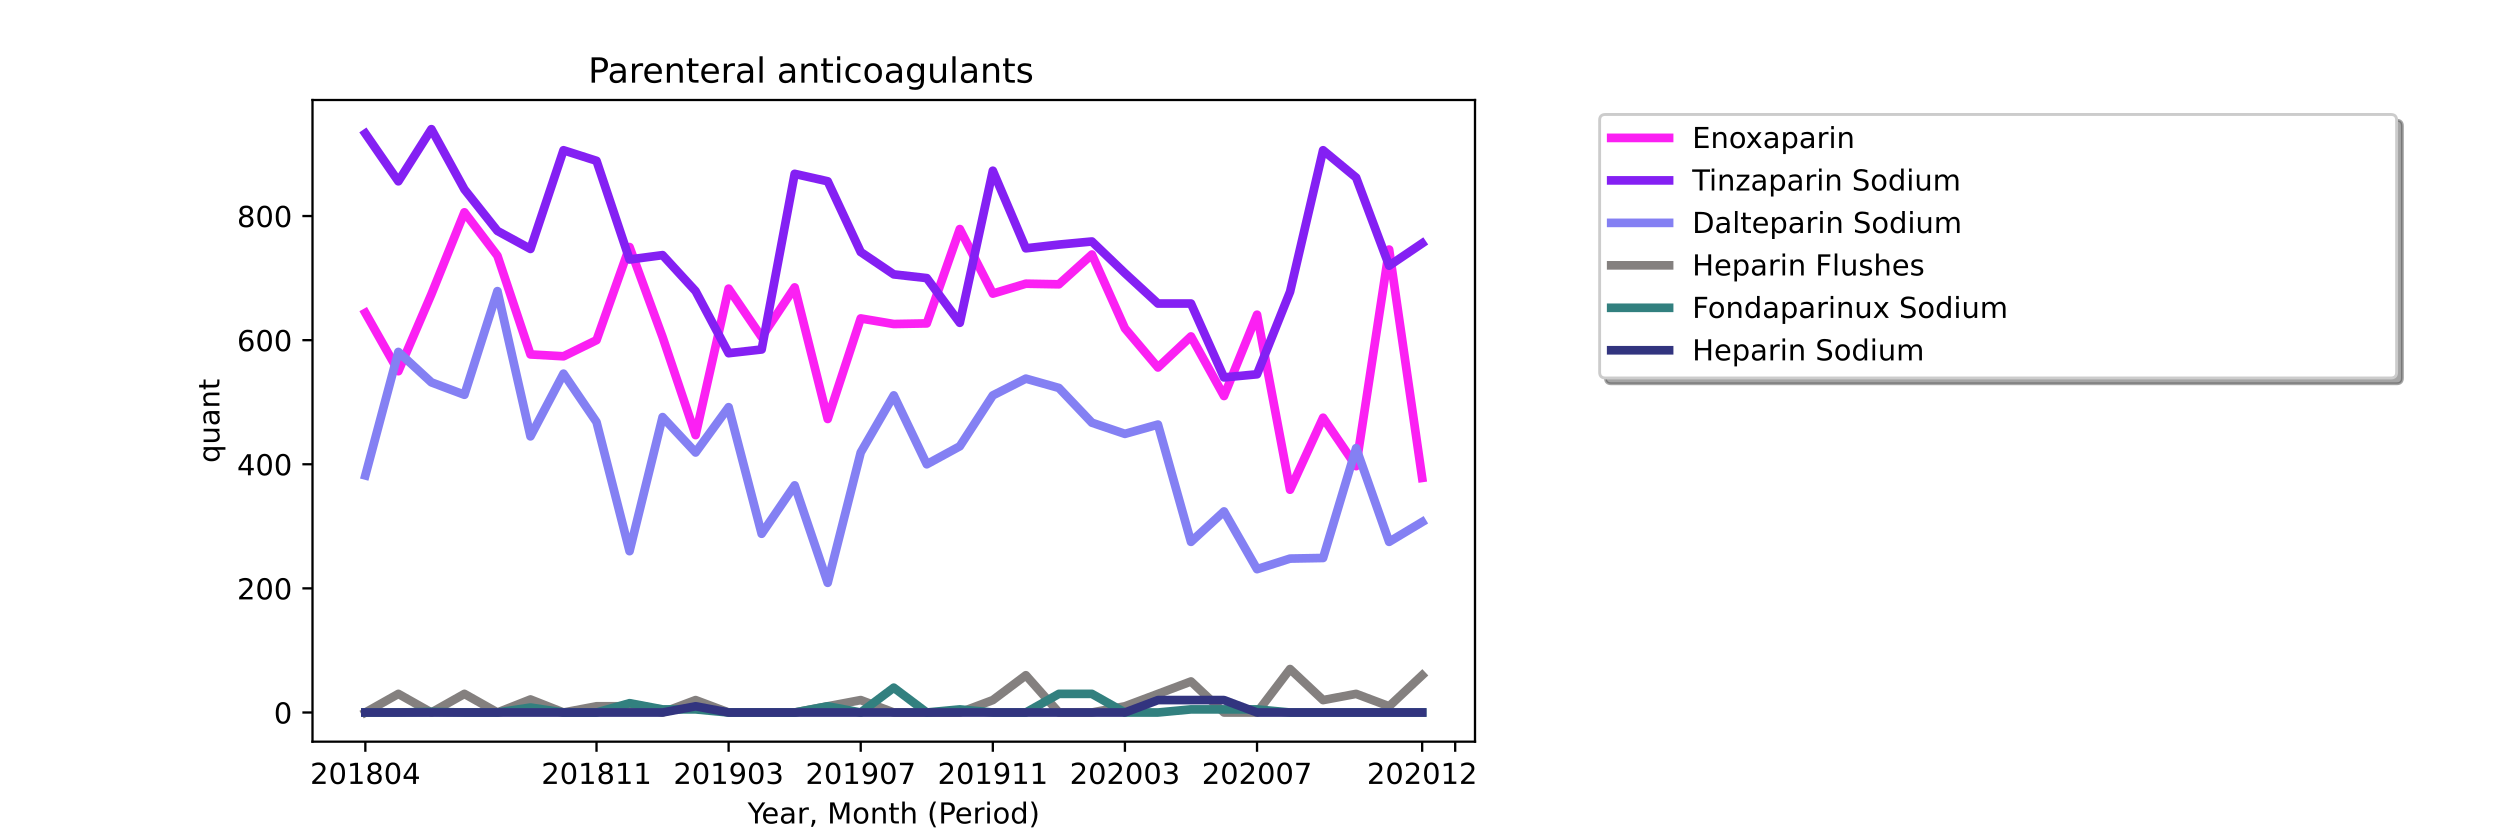 <?xml version="1.0" encoding="utf-8" standalone="no"?>
<!DOCTYPE svg PUBLIC "-//W3C//DTD SVG 1.1//EN"
  "http://www.w3.org/Graphics/SVG/1.1/DTD/svg11.dtd">
<!-- Created with matplotlib (https://matplotlib.org/) -->
<svg height="288pt" version="1.1" viewBox="0 0 864 288" width="864pt" xmlns="http://www.w3.org/2000/svg" xmlns:xlink="http://www.w3.org/1999/xlink">
 <defs>
  <style type="text/css">*{stroke-linecap:butt;stroke-linejoin:round;}</style>
 </defs>
 <g id="figure_1">
  <g id="patch_1">
   <path d="M 0 288 
L 864 288 
L 864 0 
L 0 0 
z
" style="fill:#ffffff;"/>
  </g>
  <g id="axes_1">
   <g id="patch_2">
    <path d="M 108 256.32 
L 509.76 256.32 
L 509.76 34.56 
L 108 34.56 
z
" style="fill:#ffffff;"/>
   </g>
   <g id="matplotlib.axis_1">
    <g id="xtick_1">
     <g id="line2d_1">
      <defs>
       <path d="M 0 0 
L 0 3.5 
" id="mfa87e9e063" style="stroke:#000000;stroke-width:0.8;"/>
      </defs>
      <g>
       <use style="stroke:#000000;stroke-width:0.8;" x="126.262" xlink:href="#mfa87e9e063" y="256.32"/>
      </g>
     </g>
     <g id="text_1">
      <!-- 201804 -->
      <g transform="translate(107.174 270.918)scale(0.1 -0.1)">
       <defs>
        <path d="M 19.188 8.297 
L 53.609 8.297 
L 53.609 0 
L 7.328 0 
L 7.328 8.297 
Q 12.938 14.109 22.625 23.891 
Q 32.328 33.688 34.812 36.531 
Q 39.547 41.844 41.422 45.531 
Q 43.312 49.219 43.312 52.781 
Q 43.312 58.594 39.234 62.25 
Q 35.156 65.922 28.609 65.922 
Q 23.969 65.922 18.812 64.312 
Q 13.672 62.703 7.812 59.422 
L 7.812 69.391 
Q 13.766 71.781 18.938 73 
Q 24.125 74.219 28.422 74.219 
Q 39.75 74.219 46.484 68.547 
Q 53.219 62.891 53.219 53.422 
Q 53.219 48.922 51.531 44.891 
Q 49.859 40.875 45.406 35.406 
Q 44.188 33.984 37.641 27.219 
Q 31.109 20.453 19.188 8.297 
z
" id="DejaVuSans-50"/>
        <path d="M 31.781 66.406 
Q 24.172 66.406 20.328 58.906 
Q 16.5 51.422 16.5 36.375 
Q 16.5 21.391 20.328 13.891 
Q 24.172 6.391 31.781 6.391 
Q 39.453 6.391 43.281 13.891 
Q 47.125 21.391 47.125 36.375 
Q 47.125 51.422 43.281 58.906 
Q 39.453 66.406 31.781 66.406 
z
M 31.781 74.219 
Q 44.047 74.219 50.516 64.516 
Q 56.984 54.828 56.984 36.375 
Q 56.984 17.969 50.516 8.266 
Q 44.047 -1.422 31.781 -1.422 
Q 19.531 -1.422 13.062 8.266 
Q 6.594 17.969 6.594 36.375 
Q 6.594 54.828 13.062 64.516 
Q 19.531 74.219 31.781 74.219 
z
" id="DejaVuSans-48"/>
        <path d="M 12.406 8.297 
L 28.516 8.297 
L 28.516 63.922 
L 10.984 60.406 
L 10.984 69.391 
L 28.422 72.906 
L 38.281 72.906 
L 38.281 8.297 
L 54.391 8.297 
L 54.391 0 
L 12.406 0 
z
" id="DejaVuSans-49"/>
        <path d="M 31.781 34.625 
Q 24.75 34.625 20.719 30.859 
Q 16.703 27.094 16.703 20.516 
Q 16.703 13.922 20.719 10.156 
Q 24.75 6.391 31.781 6.391 
Q 38.812 6.391 42.859 10.172 
Q 46.922 13.969 46.922 20.516 
Q 46.922 27.094 42.891 30.859 
Q 38.875 34.625 31.781 34.625 
z
M 21.922 38.812 
Q 15.578 40.375 12.031 44.719 
Q 8.5 49.078 8.5 55.328 
Q 8.5 64.062 14.719 69.141 
Q 20.953 74.219 31.781 74.219 
Q 42.672 74.219 48.875 69.141 
Q 55.078 64.062 55.078 55.328 
Q 55.078 49.078 51.531 44.719 
Q 48 40.375 41.703 38.812 
Q 48.828 37.156 52.797 32.312 
Q 56.781 27.484 56.781 20.516 
Q 56.781 9.906 50.312 4.234 
Q 43.844 -1.422 31.781 -1.422 
Q 19.734 -1.422 13.25 4.234 
Q 6.781 9.906 6.781 20.516 
Q 6.781 27.484 10.781 32.312 
Q 14.797 37.156 21.922 38.812 
z
M 18.312 54.391 
Q 18.312 48.734 21.844 45.562 
Q 25.391 42.391 31.781 42.391 
Q 38.141 42.391 41.719 45.562 
Q 45.312 48.734 45.312 54.391 
Q 45.312 60.062 41.719 63.234 
Q 38.141 66.406 31.781 66.406 
Q 25.391 66.406 21.844 63.234 
Q 18.312 60.062 18.312 54.391 
z
" id="DejaVuSans-56"/>
        <path d="M 37.797 64.312 
L 12.891 25.391 
L 37.797 25.391 
z
M 35.203 72.906 
L 47.609 72.906 
L 47.609 25.391 
L 58.016 25.391 
L 58.016 17.188 
L 47.609 17.188 
L 47.609 0 
L 37.797 0 
L 37.797 17.188 
L 4.891 17.188 
L 4.891 26.703 
z
" id="DejaVuSans-52"/>
       </defs>
       <use xlink:href="#DejaVuSans-50"/>
       <use x="63.623" xlink:href="#DejaVuSans-48"/>
       <use x="127.246" xlink:href="#DejaVuSans-49"/>
       <use x="190.869" xlink:href="#DejaVuSans-56"/>
       <use x="254.492" xlink:href="#DejaVuSans-48"/>
       <use x="318.115" xlink:href="#DejaVuSans-52"/>
      </g>
     </g>
    </g>
    <g id="xtick_2">
     <g id="line2d_2">
      <g>
       <use style="stroke:#000000;stroke-width:0.8;" x="206.157" xlink:href="#mfa87e9e063" y="256.32"/>
      </g>
     </g>
     <g id="text_2">
      <!-- 201811 -->
      <g transform="translate(187.07 270.918)scale(0.1 -0.1)">
       <use xlink:href="#DejaVuSans-50"/>
       <use x="63.623" xlink:href="#DejaVuSans-48"/>
       <use x="127.246" xlink:href="#DejaVuSans-49"/>
       <use x="190.869" xlink:href="#DejaVuSans-56"/>
       <use x="254.492" xlink:href="#DejaVuSans-49"/>
       <use x="318.115" xlink:href="#DejaVuSans-49"/>
      </g>
     </g>
    </g>
    <g id="xtick_3">
     <g id="line2d_3">
      <g>
       <use style="stroke:#000000;stroke-width:0.8;" x="251.812" xlink:href="#mfa87e9e063" y="256.32"/>
      </g>
     </g>
     <g id="text_3">
      <!-- 201903 -->
      <g transform="translate(232.724 270.918)scale(0.1 -0.1)">
       <defs>
        <path d="M 10.984 1.516 
L 10.984 10.5 
Q 14.703 8.734 18.5 7.812 
Q 22.312 6.891 25.984 6.891 
Q 35.75 6.891 40.891 13.453 
Q 46.047 20.016 46.781 33.406 
Q 43.953 29.203 39.594 26.953 
Q 35.25 24.703 29.984 24.703 
Q 19.047 24.703 12.672 31.312 
Q 6.297 37.938 6.297 49.422 
Q 6.297 60.641 12.938 67.422 
Q 19.578 74.219 30.609 74.219 
Q 43.266 74.219 49.922 64.516 
Q 56.594 54.828 56.594 36.375 
Q 56.594 19.141 48.406 8.859 
Q 40.234 -1.422 26.422 -1.422 
Q 22.703 -1.422 18.891 -0.688 
Q 15.094 0.047 10.984 1.516 
z
M 30.609 32.422 
Q 37.25 32.422 41.125 36.953 
Q 45.016 41.5 45.016 49.422 
Q 45.016 57.281 41.125 61.844 
Q 37.25 66.406 30.609 66.406 
Q 23.969 66.406 20.094 61.844 
Q 16.219 57.281 16.219 49.422 
Q 16.219 41.5 20.094 36.953 
Q 23.969 32.422 30.609 32.422 
z
" id="DejaVuSans-57"/>
        <path d="M 40.578 39.312 
Q 47.656 37.797 51.625 33 
Q 55.609 28.219 55.609 21.188 
Q 55.609 10.406 48.188 4.484 
Q 40.766 -1.422 27.094 -1.422 
Q 22.516 -1.422 17.656 -0.516 
Q 12.797 0.391 7.625 2.203 
L 7.625 11.719 
Q 11.719 9.328 16.594 8.109 
Q 21.484 6.891 26.812 6.891 
Q 36.078 6.891 40.938 10.547 
Q 45.797 14.203 45.797 21.188 
Q 45.797 27.641 41.281 31.266 
Q 36.766 34.906 28.719 34.906 
L 20.219 34.906 
L 20.219 43.016 
L 29.109 43.016 
Q 36.375 43.016 40.234 45.922 
Q 44.094 48.828 44.094 54.297 
Q 44.094 59.906 40.109 62.906 
Q 36.141 65.922 28.719 65.922 
Q 24.656 65.922 20.016 65.031 
Q 15.375 64.156 9.812 62.312 
L 9.812 71.094 
Q 15.438 72.656 20.344 73.438 
Q 25.25 74.219 29.594 74.219 
Q 40.828 74.219 47.359 69.109 
Q 53.906 64.016 53.906 55.328 
Q 53.906 49.266 50.438 45.094 
Q 46.969 40.922 40.578 39.312 
z
" id="DejaVuSans-51"/>
       </defs>
       <use xlink:href="#DejaVuSans-50"/>
       <use x="63.623" xlink:href="#DejaVuSans-48"/>
       <use x="127.246" xlink:href="#DejaVuSans-49"/>
       <use x="190.869" xlink:href="#DejaVuSans-57"/>
       <use x="254.492" xlink:href="#DejaVuSans-48"/>
       <use x="318.115" xlink:href="#DejaVuSans-51"/>
      </g>
     </g>
    </g>
    <g id="xtick_4">
     <g id="line2d_4">
      <g>
       <use style="stroke:#000000;stroke-width:0.8;" x="297.466" xlink:href="#mfa87e9e063" y="256.32"/>
      </g>
     </g>
     <g id="text_4">
      <!-- 201907 -->
      <g transform="translate(278.379 270.918)scale(0.1 -0.1)">
       <defs>
        <path d="M 8.203 72.906 
L 55.078 72.906 
L 55.078 68.703 
L 28.609 0 
L 18.312 0 
L 43.219 64.594 
L 8.203 64.594 
z
" id="DejaVuSans-55"/>
       </defs>
       <use xlink:href="#DejaVuSans-50"/>
       <use x="63.623" xlink:href="#DejaVuSans-48"/>
       <use x="127.246" xlink:href="#DejaVuSans-49"/>
       <use x="190.869" xlink:href="#DejaVuSans-57"/>
       <use x="254.492" xlink:href="#DejaVuSans-48"/>
       <use x="318.115" xlink:href="#DejaVuSans-55"/>
      </g>
     </g>
    </g>
    <g id="xtick_5">
     <g id="line2d_5">
      <g>
       <use style="stroke:#000000;stroke-width:0.8;" x="343.121" xlink:href="#mfa87e9e063" y="256.32"/>
      </g>
     </g>
     <g id="text_5">
      <!-- 201911 -->
      <g transform="translate(324.033 270.918)scale(0.1 -0.1)">
       <use xlink:href="#DejaVuSans-50"/>
       <use x="63.623" xlink:href="#DejaVuSans-48"/>
       <use x="127.246" xlink:href="#DejaVuSans-49"/>
       <use x="190.869" xlink:href="#DejaVuSans-57"/>
       <use x="254.492" xlink:href="#DejaVuSans-49"/>
       <use x="318.115" xlink:href="#DejaVuSans-49"/>
      </g>
     </g>
    </g>
    <g id="xtick_6">
     <g id="line2d_6">
      <g>
       <use style="stroke:#000000;stroke-width:0.8;" x="388.775" xlink:href="#mfa87e9e063" y="256.32"/>
      </g>
     </g>
     <g id="text_6">
      <!-- 202003 -->
      <g transform="translate(369.688 270.918)scale(0.1 -0.1)">
       <use xlink:href="#DejaVuSans-50"/>
       <use x="63.623" xlink:href="#DejaVuSans-48"/>
       <use x="127.246" xlink:href="#DejaVuSans-50"/>
       <use x="190.869" xlink:href="#DejaVuSans-48"/>
       <use x="254.492" xlink:href="#DejaVuSans-48"/>
       <use x="318.115" xlink:href="#DejaVuSans-51"/>
      </g>
     </g>
    </g>
    <g id="xtick_7">
     <g id="line2d_7">
      <g>
       <use style="stroke:#000000;stroke-width:0.8;" x="434.43" xlink:href="#mfa87e9e063" y="256.32"/>
      </g>
     </g>
     <g id="text_7">
      <!-- 202007 -->
      <g transform="translate(415.342 270.918)scale(0.1 -0.1)">
       <use xlink:href="#DejaVuSans-50"/>
       <use x="63.623" xlink:href="#DejaVuSans-48"/>
       <use x="127.246" xlink:href="#DejaVuSans-50"/>
       <use x="190.869" xlink:href="#DejaVuSans-48"/>
       <use x="254.492" xlink:href="#DejaVuSans-48"/>
       <use x="318.115" xlink:href="#DejaVuSans-55"/>
      </g>
     </g>
    </g>
    <g id="xtick_8">
     <g id="line2d_8">
      <g>
       <use style="stroke:#000000;stroke-width:0.8;" x="491.498" xlink:href="#mfa87e9e063" y="256.32"/>
      </g>
     </g>
     <g id="text_8">
      <!-- 202012 -->
      <g transform="translate(472.411 270.918)scale(0.1 -0.1)">
       <use xlink:href="#DejaVuSans-50"/>
       <use x="63.623" xlink:href="#DejaVuSans-48"/>
       <use x="127.246" xlink:href="#DejaVuSans-50"/>
       <use x="190.869" xlink:href="#DejaVuSans-48"/>
       <use x="254.492" xlink:href="#DejaVuSans-49"/>
       <use x="318.115" xlink:href="#DejaVuSans-50"/>
      </g>
     </g>
    </g>
    <g id="xtick_9">
     <g id="line2d_9">
      <g>
       <use style="stroke:#000000;stroke-width:0.8;" x="502.912" xlink:href="#mfa87e9e063" y="256.32"/>
      </g>
     </g>
    </g>
    <g id="text_9">
     <!-- Year, Month (Period) -->
     <g transform="translate(258.364 284.597)scale(0.1 -0.1)">
      <defs>
       <path d="M -0.203 72.906 
L 10.406 72.906 
L 30.609 42.922 
L 50.688 72.906 
L 61.281 72.906 
L 35.5 34.719 
L 35.5 0 
L 25.594 0 
L 25.594 34.719 
z
" id="DejaVuSans-89"/>
       <path d="M 56.203 29.594 
L 56.203 25.203 
L 14.891 25.203 
Q 15.484 15.922 20.484 11.062 
Q 25.484 6.203 34.422 6.203 
Q 39.594 6.203 44.453 7.469 
Q 49.312 8.734 54.109 11.281 
L 54.109 2.781 
Q 49.266 0.734 44.188 -0.344 
Q 39.109 -1.422 33.891 -1.422 
Q 20.797 -1.422 13.156 6.188 
Q 5.516 13.812 5.516 26.812 
Q 5.516 40.234 12.766 48.109 
Q 20.016 56 32.328 56 
Q 43.359 56 49.781 48.891 
Q 56.203 41.797 56.203 29.594 
z
M 47.219 32.234 
Q 47.125 39.594 43.094 43.984 
Q 39.062 48.391 32.422 48.391 
Q 24.906 48.391 20.391 44.141 
Q 15.875 39.891 15.188 32.172 
z
" id="DejaVuSans-101"/>
       <path d="M 34.281 27.484 
Q 23.391 27.484 19.188 25 
Q 14.984 22.516 14.984 16.5 
Q 14.984 11.719 18.141 8.906 
Q 21.297 6.109 26.703 6.109 
Q 34.188 6.109 38.703 11.406 
Q 43.219 16.703 43.219 25.484 
L 43.219 27.484 
z
M 52.203 31.203 
L 52.203 0 
L 43.219 0 
L 43.219 8.297 
Q 40.141 3.328 35.547 0.953 
Q 30.953 -1.422 24.312 -1.422 
Q 15.922 -1.422 10.953 3.297 
Q 6 8.016 6 15.922 
Q 6 25.141 12.172 29.828 
Q 18.359 34.516 30.609 34.516 
L 43.219 34.516 
L 43.219 35.406 
Q 43.219 41.609 39.141 45 
Q 35.062 48.391 27.688 48.391 
Q 23 48.391 18.547 47.266 
Q 14.109 46.141 10.016 43.891 
L 10.016 52.203 
Q 14.938 54.109 19.578 55.047 
Q 24.219 56 28.609 56 
Q 40.484 56 46.344 49.844 
Q 52.203 43.703 52.203 31.203 
z
" id="DejaVuSans-97"/>
       <path d="M 41.109 46.297 
Q 39.594 47.172 37.812 47.578 
Q 36.031 48 33.891 48 
Q 26.266 48 22.188 43.047 
Q 18.109 38.094 18.109 28.812 
L 18.109 0 
L 9.078 0 
L 9.078 54.688 
L 18.109 54.688 
L 18.109 46.188 
Q 20.953 51.172 25.484 53.578 
Q 30.031 56 36.531 56 
Q 37.453 56 38.578 55.875 
Q 39.703 55.766 41.062 55.516 
z
" id="DejaVuSans-114"/>
       <path d="M 11.719 12.406 
L 22.016 12.406 
L 22.016 4 
L 14.016 -11.625 
L 7.719 -11.625 
L 11.719 4 
z
" id="DejaVuSans-44"/>
       <path id="DejaVuSans-32"/>
       <path d="M 9.812 72.906 
L 24.516 72.906 
L 43.109 23.297 
L 61.812 72.906 
L 76.516 72.906 
L 76.516 0 
L 66.891 0 
L 66.891 64.016 
L 48.094 14.016 
L 38.188 14.016 
L 19.391 64.016 
L 19.391 0 
L 9.812 0 
z
" id="DejaVuSans-77"/>
       <path d="M 30.609 48.391 
Q 23.391 48.391 19.188 42.75 
Q 14.984 37.109 14.984 27.297 
Q 14.984 17.484 19.156 11.844 
Q 23.344 6.203 30.609 6.203 
Q 37.797 6.203 41.984 11.859 
Q 46.188 17.531 46.188 27.297 
Q 46.188 37.016 41.984 42.703 
Q 37.797 48.391 30.609 48.391 
z
M 30.609 56 
Q 42.328 56 49.016 48.375 
Q 55.719 40.766 55.719 27.297 
Q 55.719 13.875 49.016 6.219 
Q 42.328 -1.422 30.609 -1.422 
Q 18.844 -1.422 12.172 6.219 
Q 5.516 13.875 5.516 27.297 
Q 5.516 40.766 12.172 48.375 
Q 18.844 56 30.609 56 
z
" id="DejaVuSans-111"/>
       <path d="M 54.891 33.016 
L 54.891 0 
L 45.906 0 
L 45.906 32.719 
Q 45.906 40.484 42.875 44.328 
Q 39.844 48.188 33.797 48.188 
Q 26.516 48.188 22.312 43.547 
Q 18.109 38.922 18.109 30.906 
L 18.109 0 
L 9.078 0 
L 9.078 54.688 
L 18.109 54.688 
L 18.109 46.188 
Q 21.344 51.125 25.703 53.562 
Q 30.078 56 35.797 56 
Q 45.219 56 50.047 50.172 
Q 54.891 44.344 54.891 33.016 
z
" id="DejaVuSans-110"/>
       <path d="M 18.312 70.219 
L 18.312 54.688 
L 36.812 54.688 
L 36.812 47.703 
L 18.312 47.703 
L 18.312 18.016 
Q 18.312 11.328 20.141 9.422 
Q 21.969 7.516 27.594 7.516 
L 36.812 7.516 
L 36.812 0 
L 27.594 0 
Q 17.188 0 13.234 3.875 
Q 9.281 7.766 9.281 18.016 
L 9.281 47.703 
L 2.688 47.703 
L 2.688 54.688 
L 9.281 54.688 
L 9.281 70.219 
z
" id="DejaVuSans-116"/>
       <path d="M 54.891 33.016 
L 54.891 0 
L 45.906 0 
L 45.906 32.719 
Q 45.906 40.484 42.875 44.328 
Q 39.844 48.188 33.797 48.188 
Q 26.516 48.188 22.312 43.547 
Q 18.109 38.922 18.109 30.906 
L 18.109 0 
L 9.078 0 
L 9.078 75.984 
L 18.109 75.984 
L 18.109 46.188 
Q 21.344 51.125 25.703 53.562 
Q 30.078 56 35.797 56 
Q 45.219 56 50.047 50.172 
Q 54.891 44.344 54.891 33.016 
z
" id="DejaVuSans-104"/>
       <path d="M 31 75.875 
Q 24.469 64.656 21.281 53.656 
Q 18.109 42.672 18.109 31.391 
Q 18.109 20.125 21.312 9.062 
Q 24.516 -2 31 -13.188 
L 23.188 -13.188 
Q 15.875 -1.703 12.234 9.375 
Q 8.594 20.453 8.594 31.391 
Q 8.594 42.281 12.203 53.312 
Q 15.828 64.359 23.188 75.875 
z
" id="DejaVuSans-40"/>
       <path d="M 19.672 64.797 
L 19.672 37.406 
L 32.078 37.406 
Q 38.969 37.406 42.719 40.969 
Q 46.484 44.531 46.484 51.125 
Q 46.484 57.672 42.719 61.234 
Q 38.969 64.797 32.078 64.797 
z
M 9.812 72.906 
L 32.078 72.906 
Q 44.344 72.906 50.609 67.359 
Q 56.891 61.812 56.891 51.125 
Q 56.891 40.328 50.609 34.812 
Q 44.344 29.297 32.078 29.297 
L 19.672 29.297 
L 19.672 0 
L 9.812 0 
z
" id="DejaVuSans-80"/>
       <path d="M 9.422 54.688 
L 18.406 54.688 
L 18.406 0 
L 9.422 0 
z
M 9.422 75.984 
L 18.406 75.984 
L 18.406 64.594 
L 9.422 64.594 
z
" id="DejaVuSans-105"/>
       <path d="M 45.406 46.391 
L 45.406 75.984 
L 54.391 75.984 
L 54.391 0 
L 45.406 0 
L 45.406 8.203 
Q 42.578 3.328 38.25 0.953 
Q 33.938 -1.422 27.875 -1.422 
Q 17.969 -1.422 11.734 6.484 
Q 5.516 14.406 5.516 27.297 
Q 5.516 40.188 11.734 48.094 
Q 17.969 56 27.875 56 
Q 33.938 56 38.25 53.625 
Q 42.578 51.266 45.406 46.391 
z
M 14.797 27.297 
Q 14.797 17.391 18.875 11.75 
Q 22.953 6.109 30.078 6.109 
Q 37.203 6.109 41.297 11.75 
Q 45.406 17.391 45.406 27.297 
Q 45.406 37.203 41.297 42.844 
Q 37.203 48.484 30.078 48.484 
Q 22.953 48.484 18.875 42.844 
Q 14.797 37.203 14.797 27.297 
z
" id="DejaVuSans-100"/>
       <path d="M 8.016 75.875 
L 15.828 75.875 
Q 23.141 64.359 26.781 53.312 
Q 30.422 42.281 30.422 31.391 
Q 30.422 20.453 26.781 9.375 
Q 23.141 -1.703 15.828 -13.188 
L 8.016 -13.188 
Q 14.5 -2 17.703 9.062 
Q 20.906 20.125 20.906 31.391 
Q 20.906 42.672 17.703 53.656 
Q 14.5 64.656 8.016 75.875 
z
" id="DejaVuSans-41"/>
      </defs>
      <use xlink:href="#DejaVuSans-89"/>
      <use x="47.834" xlink:href="#DejaVuSans-101"/>
      <use x="109.357" xlink:href="#DejaVuSans-97"/>
      <use x="170.637" xlink:href="#DejaVuSans-114"/>
      <use x="211.75" xlink:href="#DejaVuSans-44"/>
      <use x="243.537" xlink:href="#DejaVuSans-32"/>
      <use x="275.324" xlink:href="#DejaVuSans-77"/>
      <use x="361.604" xlink:href="#DejaVuSans-111"/>
      <use x="422.785" xlink:href="#DejaVuSans-110"/>
      <use x="486.164" xlink:href="#DejaVuSans-116"/>
      <use x="525.373" xlink:href="#DejaVuSans-104"/>
      <use x="588.752" xlink:href="#DejaVuSans-32"/>
      <use x="620.539" xlink:href="#DejaVuSans-40"/>
      <use x="659.553" xlink:href="#DejaVuSans-80"/>
      <use x="716.23" xlink:href="#DejaVuSans-101"/>
      <use x="777.754" xlink:href="#DejaVuSans-114"/>
      <use x="818.867" xlink:href="#DejaVuSans-105"/>
      <use x="846.65" xlink:href="#DejaVuSans-111"/>
      <use x="907.832" xlink:href="#DejaVuSans-100"/>
      <use x="971.309" xlink:href="#DejaVuSans-41"/>
     </g>
    </g>
   </g>
   <g id="matplotlib.axis_2">
    <g id="ytick_1">
     <g id="line2d_10">
      <defs>
       <path d="M 0 0 
L -3.5 0 
" id="m2fff5849c1" style="stroke:#000000;stroke-width:0.8;"/>
      </defs>
      <g>
       <use style="stroke:#000000;stroke-width:0.8;" x="108" xlink:href="#m2fff5849c1" y="246.24"/>
      </g>
     </g>
     <g id="text_10">
      <!-- 0 -->
      <g transform="translate(94.638 250.039)scale(0.1 -0.1)">
       <use xlink:href="#DejaVuSans-48"/>
      </g>
     </g>
    </g>
    <g id="ytick_2">
     <g id="line2d_11">
      <g>
       <use style="stroke:#000000;stroke-width:0.8;" x="108" xlink:href="#m2fff5849c1" y="203.346"/>
      </g>
     </g>
     <g id="text_11">
      <!-- 200 -->
      <g transform="translate(81.912 207.146)scale(0.1 -0.1)">
       <use xlink:href="#DejaVuSans-50"/>
       <use x="63.623" xlink:href="#DejaVuSans-48"/>
       <use x="127.246" xlink:href="#DejaVuSans-48"/>
      </g>
     </g>
    </g>
    <g id="ytick_3">
     <g id="line2d_12">
      <g>
       <use style="stroke:#000000;stroke-width:0.8;" x="108" xlink:href="#m2fff5849c1" y="160.453"/>
      </g>
     </g>
     <g id="text_12">
      <!-- 400 -->
      <g transform="translate(81.912 164.252)scale(0.1 -0.1)">
       <use xlink:href="#DejaVuSans-52"/>
       <use x="63.623" xlink:href="#DejaVuSans-48"/>
       <use x="127.246" xlink:href="#DejaVuSans-48"/>
      </g>
     </g>
    </g>
    <g id="ytick_4">
     <g id="line2d_13">
      <g>
       <use style="stroke:#000000;stroke-width:0.8;" x="108" xlink:href="#m2fff5849c1" y="117.559"/>
      </g>
     </g>
     <g id="text_13">
      <!-- 600 -->
      <g transform="translate(81.912 121.358)scale(0.1 -0.1)">
       <defs>
        <path d="M 33.016 40.375 
Q 26.375 40.375 22.484 35.828 
Q 18.609 31.297 18.609 23.391 
Q 18.609 15.531 22.484 10.953 
Q 26.375 6.391 33.016 6.391 
Q 39.656 6.391 43.531 10.953 
Q 47.406 15.531 47.406 23.391 
Q 47.406 31.297 43.531 35.828 
Q 39.656 40.375 33.016 40.375 
z
M 52.594 71.297 
L 52.594 62.312 
Q 48.875 64.062 45.094 64.984 
Q 41.312 65.922 37.594 65.922 
Q 27.828 65.922 22.672 59.328 
Q 17.531 52.734 16.797 39.406 
Q 19.672 43.656 24.016 45.922 
Q 28.375 48.188 33.594 48.188 
Q 44.578 48.188 50.953 41.516 
Q 57.328 34.859 57.328 23.391 
Q 57.328 12.156 50.688 5.359 
Q 44.047 -1.422 33.016 -1.422 
Q 20.359 -1.422 13.672 8.266 
Q 6.984 17.969 6.984 36.375 
Q 6.984 53.656 15.188 63.938 
Q 23.391 74.219 37.203 74.219 
Q 40.922 74.219 44.703 73.484 
Q 48.484 72.75 52.594 71.297 
z
" id="DejaVuSans-54"/>
       </defs>
       <use xlink:href="#DejaVuSans-54"/>
       <use x="63.623" xlink:href="#DejaVuSans-48"/>
       <use x="127.246" xlink:href="#DejaVuSans-48"/>
      </g>
     </g>
    </g>
    <g id="ytick_5">
     <g id="line2d_14">
      <g>
       <use style="stroke:#000000;stroke-width:0.8;" x="108" xlink:href="#m2fff5849c1" y="74.666"/>
      </g>
     </g>
     <g id="text_14">
      <!-- 800 -->
      <g transform="translate(81.912 78.465)scale(0.1 -0.1)">
       <use xlink:href="#DejaVuSans-56"/>
       <use x="63.623" xlink:href="#DejaVuSans-48"/>
       <use x="127.246" xlink:href="#DejaVuSans-48"/>
      </g>
     </g>
    </g>
    <g id="text_15">
     <!-- quant -->
     <g transform="translate(75.833 159.976)rotate(-90)scale(0.1 -0.1)">
      <defs>
       <path d="M 14.797 27.297 
Q 14.797 17.391 18.875 11.75 
Q 22.953 6.109 30.078 6.109 
Q 37.203 6.109 41.297 11.75 
Q 45.406 17.391 45.406 27.297 
Q 45.406 37.203 41.297 42.844 
Q 37.203 48.484 30.078 48.484 
Q 22.953 48.484 18.875 42.844 
Q 14.797 37.203 14.797 27.297 
z
M 45.406 8.203 
Q 42.578 3.328 38.25 0.953 
Q 33.938 -1.422 27.875 -1.422 
Q 17.969 -1.422 11.734 6.484 
Q 5.516 14.406 5.516 27.297 
Q 5.516 40.188 11.734 48.094 
Q 17.969 56 27.875 56 
Q 33.938 56 38.25 53.625 
Q 42.578 51.266 45.406 46.391 
L 45.406 54.688 
L 54.391 54.688 
L 54.391 -20.797 
L 45.406 -20.797 
z
" id="DejaVuSans-113"/>
       <path d="M 8.5 21.578 
L 8.5 54.688 
L 17.484 54.688 
L 17.484 21.922 
Q 17.484 14.156 20.5 10.266 
Q 23.531 6.391 29.594 6.391 
Q 36.859 6.391 41.078 11.031 
Q 45.312 15.672 45.312 23.688 
L 45.312 54.688 
L 54.297 54.688 
L 54.297 0 
L 45.312 0 
L 45.312 8.406 
Q 42.047 3.422 37.719 1 
Q 33.406 -1.422 27.688 -1.422 
Q 18.266 -1.422 13.375 4.438 
Q 8.5 10.297 8.5 21.578 
z
M 31.109 56 
z
" id="DejaVuSans-117"/>
      </defs>
      <use xlink:href="#DejaVuSans-113"/>
      <use x="63.477" xlink:href="#DejaVuSans-117"/>
      <use x="126.855" xlink:href="#DejaVuSans-97"/>
      <use x="188.135" xlink:href="#DejaVuSans-110"/>
      <use x="251.514" xlink:href="#DejaVuSans-116"/>
     </g>
    </g>
   </g>
   <g id="line2d_15">
    <path clip-path="url(#p0cfa382d79)" d="M 126.262 108.123 
L 137.675 128.283 
L 149.089 101.689 
L 160.503 73.379 
L 171.916 88.391 
L 183.33 122.492 
L 194.744 123.135 
L 206.157 117.559 
L 217.571 85.389 
L 228.985 116.487 
L 240.398 150.373 
L 251.812 99.758 
L 263.225 116.487 
L 274.639 99.329 
L 286.053 144.797 
L 297.466 110.053 
L 308.88 111.983 
L 320.294 111.769 
L 331.707 79.169 
L 343.121 101.474 
L 354.535 98.043 
L 365.948 98.257 
L 377.362 87.963 
L 388.775 113.484 
L 400.189 126.996 
L 411.603 116.272 
L 423.016 136.861 
L 434.43 108.766 
L 445.844 169.246 
L 457.257 144.368 
L 468.671 161.096 
L 480.085 86.247 
L 491.498 165.171 
" style="fill:none;stroke:#fb20f3;stroke-linecap:square;stroke-width:3;"/>
   </g>
   <g id="line2d_16">
    <path clip-path="url(#p0cfa382d79)" d="M 126.262 46.141 
L 137.675 62.655 
L 149.089 44.64 
L 160.503 65.443 
L 171.916 79.813 
L 183.33 86.032 
L 194.744 51.932 
L 206.157 55.578 
L 217.571 89.678 
L 228.985 88.177 
L 240.398 100.616 
L 251.812 122.063 
L 263.225 120.776 
L 274.639 60.082 
L 286.053 62.655 
L 297.466 87.105 
L 308.88 94.826 
L 320.294 96.112 
L 331.707 111.554 
L 343.121 59.009 
L 354.535 85.818 
L 365.948 84.531 
L 377.362 83.459 
L 388.775 94.397 
L 400.189 104.906 
L 411.603 104.906 
L 423.016 130.427 
L 434.43 129.355 
L 445.844 100.831 
L 457.257 51.932 
L 468.671 61.369 
L 480.085 91.823 
L 491.498 84.102 
" style="fill:none;stroke:#8420f3;stroke-linecap:square;stroke-width:3;"/>
   </g>
   <g id="line2d_17">
    <path clip-path="url(#p0cfa382d79)" d="M 126.262 164.313 
L 137.675 121.634 
L 149.089 132.143 
L 160.503 136.432 
L 171.916 100.616 
L 183.33 150.802 
L 194.744 129.14 
L 206.157 145.869 
L 217.571 190.478 
L 228.985 144.153 
L 240.398 156.378 
L 251.812 140.722 
L 263.225 184.473 
L 274.639 167.745 
L 286.053 201.416 
L 297.466 156.378 
L 308.88 136.647 
L 320.294 160.453 
L 331.707 154.233 
L 343.121 136.647 
L 354.535 130.856 
L 365.948 134.073 
L 377.362 146.083 
L 388.775 149.944 
L 400.189 146.727 
L 411.603 187.261 
L 423.016 176.752 
L 434.43 196.698 
L 445.844 193.052 
L 457.257 192.837 
L 468.671 154.877 
L 480.085 187.261 
L 491.498 180.398 
" style="fill:none;stroke:#8480f3;stroke-linecap:square;stroke-width:3;"/>
   </g>
   <g id="line2d_18">
    <path clip-path="url(#p0cfa382d79)" d="M 126.262 246.24 
L 137.675 239.806 
L 149.089 246.24 
L 160.503 239.806 
L 171.916 246.24 
L 183.33 241.736 
L 194.744 246.24 
L 206.157 244.095 
L 217.571 244.095 
L 228.985 246.24 
L 240.398 241.951 
L 251.812 246.24 
L 263.225 246.24 
L 274.639 246.24 
L 286.053 244.095 
L 297.466 241.951 
L 308.88 246.24 
L 320.294 246.24 
L 331.707 246.24 
L 343.121 241.951 
L 354.535 233.372 
L 365.948 246.24 
L 377.362 246.24 
L 388.775 244.095 
L 400.189 239.806 
L 411.603 235.517 
L 423.016 246.24 
L 434.43 246.24 
L 445.844 231.227 
L 457.257 241.951 
L 468.671 239.806 
L 480.085 244.095 
L 491.498 233.372 
" style="fill:none;stroke:#84807f;stroke-linecap:square;stroke-width:3;"/>
   </g>
   <g id="line2d_19">
    <path clip-path="url(#p0cfa382d79)" d="M 126.262 246.24 
L 137.675 246.24 
L 149.089 246.026 
L 160.503 246.24 
L 171.916 246.24 
L 183.33 244.524 
L 194.744 246.24 
L 206.157 246.24 
L 217.571 243.023 
L 228.985 245.168 
L 240.398 245.168 
L 251.812 246.24 
L 263.225 246.24 
L 274.639 246.24 
L 286.053 244.095 
L 297.466 246.24 
L 308.88 237.661 
L 320.294 246.24 
L 331.707 245.168 
L 343.121 246.24 
L 354.535 246.24 
L 365.948 239.806 
L 377.362 239.806 
L 388.775 246.24 
L 400.189 246.24 
L 411.603 245.168 
L 423.016 245.168 
L 434.43 245.168 
L 445.844 246.24 
L 457.257 246.24 
L 468.671 246.24 
L 480.085 246.24 
L 491.498 246.24 
" style="fill:none;stroke:#32807f;stroke-linecap:square;stroke-width:3;"/>
   </g>
   <g id="line2d_20">
    <path clip-path="url(#p0cfa382d79)" d="M 126.262 246.24 
L 137.675 246.24 
L 149.089 246.24 
L 160.503 246.24 
L 171.916 246.24 
L 183.33 246.24 
L 194.744 246.24 
L 206.157 246.24 
L 217.571 246.24 
L 228.985 246.24 
L 240.398 244.095 
L 251.812 246.24 
L 263.225 246.24 
L 274.639 246.24 
L 286.053 246.24 
L 297.466 246.24 
L 308.88 246.24 
L 320.294 246.24 
L 331.707 246.24 
L 343.121 246.24 
L 354.535 246.24 
L 365.948 246.24 
L 377.362 246.24 
L 388.775 246.24 
L 400.189 241.951 
L 411.603 241.951 
L 423.016 241.951 
L 434.43 246.24 
L 445.844 246.24 
L 457.257 246.24 
L 468.671 246.24 
L 480.085 246.24 
L 491.498 246.24 
" style="fill:none;stroke:#32347f;stroke-linecap:square;stroke-width:3;"/>
   </g>
   <g id="patch_3">
    <path d="M 108 256.32 
L 108 34.56 
" style="fill:none;stroke:#000000;stroke-linecap:square;stroke-linejoin:miter;stroke-width:0.8;"/>
   </g>
   <g id="patch_4">
    <path d="M 509.76 256.32 
L 509.76 34.56 
" style="fill:none;stroke:#000000;stroke-linecap:square;stroke-linejoin:miter;stroke-width:0.8;"/>
   </g>
   <g id="patch_5">
    <path d="M 108 256.32 
L 509.76 256.32 
" style="fill:none;stroke:#000000;stroke-linecap:square;stroke-linejoin:miter;stroke-width:0.8;"/>
   </g>
   <g id="patch_6">
    <path d="M 108 34.56 
L 509.76 34.56 
" style="fill:none;stroke:#000000;stroke-linecap:square;stroke-linejoin:miter;stroke-width:0.8;"/>
   </g>
   <g id="text_16">
    <!-- Parenteral anticoagulants                -->
    <g transform="translate(203.284 28.56)scale(0.12 -0.12)">
     <defs>
      <path d="M 9.422 75.984 
L 18.406 75.984 
L 18.406 0 
L 9.422 0 
z
" id="DejaVuSans-108"/>
      <path d="M 48.781 52.594 
L 48.781 44.188 
Q 44.969 46.297 41.141 47.344 
Q 37.312 48.391 33.406 48.391 
Q 24.656 48.391 19.812 42.844 
Q 14.984 37.312 14.984 27.297 
Q 14.984 17.281 19.812 11.734 
Q 24.656 6.203 33.406 6.203 
Q 37.312 6.203 41.141 7.25 
Q 44.969 8.297 48.781 10.406 
L 48.781 2.094 
Q 45.016 0.344 40.984 -0.531 
Q 36.969 -1.422 32.422 -1.422 
Q 20.062 -1.422 12.781 6.344 
Q 5.516 14.109 5.516 27.297 
Q 5.516 40.672 12.859 48.328 
Q 20.219 56 33.016 56 
Q 37.156 56 41.109 55.141 
Q 45.062 54.297 48.781 52.594 
z
" id="DejaVuSans-99"/>
      <path d="M 45.406 27.984 
Q 45.406 37.75 41.375 43.109 
Q 37.359 48.484 30.078 48.484 
Q 22.859 48.484 18.828 43.109 
Q 14.797 37.75 14.797 27.984 
Q 14.797 18.266 18.828 12.891 
Q 22.859 7.516 30.078 7.516 
Q 37.359 7.516 41.375 12.891 
Q 45.406 18.266 45.406 27.984 
z
M 54.391 6.781 
Q 54.391 -7.172 48.188 -13.984 
Q 42 -20.797 29.203 -20.797 
Q 24.469 -20.797 20.266 -20.094 
Q 16.062 -19.391 12.109 -17.922 
L 12.109 -9.188 
Q 16.062 -11.328 19.922 -12.344 
Q 23.781 -13.375 27.781 -13.375 
Q 36.625 -13.375 41.016 -8.766 
Q 45.406 -4.156 45.406 5.172 
L 45.406 9.625 
Q 42.625 4.781 38.281 2.391 
Q 33.938 0 27.875 0 
Q 17.828 0 11.672 7.656 
Q 5.516 15.328 5.516 27.984 
Q 5.516 40.672 11.672 48.328 
Q 17.828 56 27.875 56 
Q 33.938 56 38.281 53.609 
Q 42.625 51.219 45.406 46.391 
L 45.406 54.688 
L 54.391 54.688 
z
" id="DejaVuSans-103"/>
      <path d="M 44.281 53.078 
L 44.281 44.578 
Q 40.484 46.531 36.375 47.5 
Q 32.281 48.484 27.875 48.484 
Q 21.188 48.484 17.844 46.438 
Q 14.5 44.391 14.5 40.281 
Q 14.5 37.156 16.891 35.375 
Q 19.281 33.594 26.516 31.984 
L 29.594 31.297 
Q 39.156 29.25 43.188 25.516 
Q 47.219 21.781 47.219 15.094 
Q 47.219 7.469 41.188 3.016 
Q 35.156 -1.422 24.609 -1.422 
Q 20.219 -1.422 15.453 -0.562 
Q 10.688 0.297 5.422 2 
L 5.422 11.281 
Q 10.406 8.688 15.234 7.391 
Q 20.062 6.109 24.812 6.109 
Q 31.156 6.109 34.562 8.281 
Q 37.984 10.453 37.984 14.406 
Q 37.984 18.062 35.516 20.016 
Q 33.062 21.969 24.703 23.781 
L 21.578 24.516 
Q 13.234 26.266 9.516 29.906 
Q 5.812 33.547 5.812 39.891 
Q 5.812 47.609 11.281 51.797 
Q 16.75 56 26.812 56 
Q 31.781 56 36.172 55.266 
Q 40.578 54.547 44.281 53.078 
z
" id="DejaVuSans-115"/>
     </defs>
     <use xlink:href="#DejaVuSans-80"/>
     <use x="55.803" xlink:href="#DejaVuSans-97"/>
     <use x="117.082" xlink:href="#DejaVuSans-114"/>
     <use x="155.945" xlink:href="#DejaVuSans-101"/>
     <use x="217.469" xlink:href="#DejaVuSans-110"/>
     <use x="280.848" xlink:href="#DejaVuSans-116"/>
     <use x="320.057" xlink:href="#DejaVuSans-101"/>
     <use x="381.58" xlink:href="#DejaVuSans-114"/>
     <use x="422.693" xlink:href="#DejaVuSans-97"/>
     <use x="483.973" xlink:href="#DejaVuSans-108"/>
     <use x="511.756" xlink:href="#DejaVuSans-32"/>
     <use x="543.543" xlink:href="#DejaVuSans-97"/>
     <use x="604.822" xlink:href="#DejaVuSans-110"/>
     <use x="668.201" xlink:href="#DejaVuSans-116"/>
     <use x="707.41" xlink:href="#DejaVuSans-105"/>
     <use x="735.193" xlink:href="#DejaVuSans-99"/>
     <use x="790.174" xlink:href="#DejaVuSans-111"/>
     <use x="851.355" xlink:href="#DejaVuSans-97"/>
     <use x="912.635" xlink:href="#DejaVuSans-103"/>
     <use x="976.111" xlink:href="#DejaVuSans-117"/>
     <use x="1039.49" xlink:href="#DejaVuSans-108"/>
     <use x="1067.273" xlink:href="#DejaVuSans-97"/>
     <use x="1128.553" xlink:href="#DejaVuSans-110"/>
     <use x="1191.932" xlink:href="#DejaVuSans-116"/>
     <use x="1231.141" xlink:href="#DejaVuSans-115"/>
     <use x="1283.24" xlink:href="#DejaVuSans-32"/>
     <use x="1315.027" xlink:href="#DejaVuSans-32"/>
     <use x="1346.814" xlink:href="#DejaVuSans-32"/>
     <use x="1378.602" xlink:href="#DejaVuSans-32"/>
     <use x="1410.389" xlink:href="#DejaVuSans-32"/>
     <use x="1442.176" xlink:href="#DejaVuSans-32"/>
     <use x="1473.963" xlink:href="#DejaVuSans-32"/>
     <use x="1505.75" xlink:href="#DejaVuSans-32"/>
     <use x="1537.537" xlink:href="#DejaVuSans-32"/>
     <use x="1569.324" xlink:href="#DejaVuSans-32"/>
     <use x="1601.111" xlink:href="#DejaVuSans-32"/>
     <use x="1632.898" xlink:href="#DejaVuSans-32"/>
     <use x="1664.686" xlink:href="#DejaVuSans-32"/>
     <use x="1696.473" xlink:href="#DejaVuSans-32"/>
     <use x="1728.26" xlink:href="#DejaVuSans-32"/>
    </g>
   </g>
   <g id="legend_1">
    <g id="patch_7">
     <path d="M 556.835 132.629 
L 828.269 132.629 
Q 830.269 132.629 830.269 130.629 
L 830.269 43.56 
Q 830.269 41.56 828.269 41.56 
L 556.835 41.56 
Q 554.835 41.56 554.835 43.56 
L 554.835 130.629 
Q 554.835 132.629 556.835 132.629 
z
" style="fill:#4c4c4c;opacity:0.5;stroke:#4c4c4c;stroke-linejoin:miter;"/>
    </g>
    <g id="patch_8">
     <path d="M 554.835 130.629 
L 826.269 130.629 
Q 828.269 130.629 828.269 128.629 
L 828.269 41.56 
Q 828.269 39.56 826.269 39.56 
L 554.835 39.56 
Q 552.835 39.56 552.835 41.56 
L 552.835 128.629 
Q 552.835 130.629 554.835 130.629 
z
" style="fill:#ffffff;stroke:#cccccc;stroke-linejoin:miter;"/>
    </g>
    <g id="line2d_21">
     <path d="M 556.835 47.658 
L 576.835 47.658 
" style="fill:none;stroke:#fb20f3;stroke-linecap:square;stroke-width:3;"/>
    </g>
    <g id="line2d_22"/>
    <g id="text_17">
     <!-- Enoxaparin                                                   -->
     <g transform="translate(584.835 51.158)scale(0.1 -0.1)">
      <defs>
       <path d="M 9.812 72.906 
L 55.906 72.906 
L 55.906 64.594 
L 19.672 64.594 
L 19.672 43.016 
L 54.391 43.016 
L 54.391 34.719 
L 19.672 34.719 
L 19.672 8.297 
L 56.781 8.297 
L 56.781 0 
L 9.812 0 
z
" id="DejaVuSans-69"/>
       <path d="M 54.891 54.688 
L 35.109 28.078 
L 55.906 0 
L 45.312 0 
L 29.391 21.484 
L 13.484 0 
L 2.875 0 
L 24.125 28.609 
L 4.688 54.688 
L 15.281 54.688 
L 29.781 35.203 
L 44.281 54.688 
z
" id="DejaVuSans-120"/>
       <path d="M 18.109 8.203 
L 18.109 -20.797 
L 9.078 -20.797 
L 9.078 54.688 
L 18.109 54.688 
L 18.109 46.391 
Q 20.953 51.266 25.266 53.625 
Q 29.594 56 35.594 56 
Q 45.562 56 51.781 48.094 
Q 58.016 40.188 58.016 27.297 
Q 58.016 14.406 51.781 6.484 
Q 45.562 -1.422 35.594 -1.422 
Q 29.594 -1.422 25.266 0.953 
Q 20.953 3.328 18.109 8.203 
z
M 48.688 27.297 
Q 48.688 37.203 44.609 42.844 
Q 40.531 48.484 33.406 48.484 
Q 26.266 48.484 22.188 42.844 
Q 18.109 37.203 18.109 27.297 
Q 18.109 17.391 22.188 11.75 
Q 26.266 6.109 33.406 6.109 
Q 40.531 6.109 44.609 11.75 
Q 48.688 17.391 48.688 27.297 
z
" id="DejaVuSans-112"/>
      </defs>
      <use xlink:href="#DejaVuSans-69"/>
      <use x="63.184" xlink:href="#DejaVuSans-110"/>
      <use x="126.562" xlink:href="#DejaVuSans-111"/>
      <use x="184.619" xlink:href="#DejaVuSans-120"/>
      <use x="243.799" xlink:href="#DejaVuSans-97"/>
      <use x="305.078" xlink:href="#DejaVuSans-112"/>
      <use x="368.555" xlink:href="#DejaVuSans-97"/>
      <use x="429.834" xlink:href="#DejaVuSans-114"/>
      <use x="470.947" xlink:href="#DejaVuSans-105"/>
      <use x="498.73" xlink:href="#DejaVuSans-110"/>
      <use x="562.109" xlink:href="#DejaVuSans-32"/>
      <use x="593.896" xlink:href="#DejaVuSans-32"/>
      <use x="625.684" xlink:href="#DejaVuSans-32"/>
      <use x="657.471" xlink:href="#DejaVuSans-32"/>
      <use x="689.258" xlink:href="#DejaVuSans-32"/>
      <use x="721.045" xlink:href="#DejaVuSans-32"/>
      <use x="752.832" xlink:href="#DejaVuSans-32"/>
      <use x="784.619" xlink:href="#DejaVuSans-32"/>
      <use x="816.406" xlink:href="#DejaVuSans-32"/>
      <use x="848.193" xlink:href="#DejaVuSans-32"/>
      <use x="879.98" xlink:href="#DejaVuSans-32"/>
      <use x="911.768" xlink:href="#DejaVuSans-32"/>
      <use x="943.555" xlink:href="#DejaVuSans-32"/>
      <use x="975.342" xlink:href="#DejaVuSans-32"/>
      <use x="1007.129" xlink:href="#DejaVuSans-32"/>
      <use x="1038.916" xlink:href="#DejaVuSans-32"/>
      <use x="1070.703" xlink:href="#DejaVuSans-32"/>
      <use x="1102.49" xlink:href="#DejaVuSans-32"/>
      <use x="1134.277" xlink:href="#DejaVuSans-32"/>
      <use x="1166.064" xlink:href="#DejaVuSans-32"/>
      <use x="1197.852" xlink:href="#DejaVuSans-32"/>
      <use x="1229.639" xlink:href="#DejaVuSans-32"/>
      <use x="1261.426" xlink:href="#DejaVuSans-32"/>
      <use x="1293.213" xlink:href="#DejaVuSans-32"/>
      <use x="1325" xlink:href="#DejaVuSans-32"/>
      <use x="1356.787" xlink:href="#DejaVuSans-32"/>
      <use x="1388.574" xlink:href="#DejaVuSans-32"/>
      <use x="1420.361" xlink:href="#DejaVuSans-32"/>
      <use x="1452.148" xlink:href="#DejaVuSans-32"/>
      <use x="1483.936" xlink:href="#DejaVuSans-32"/>
      <use x="1515.723" xlink:href="#DejaVuSans-32"/>
      <use x="1547.51" xlink:href="#DejaVuSans-32"/>
      <use x="1579.297" xlink:href="#DejaVuSans-32"/>
      <use x="1611.084" xlink:href="#DejaVuSans-32"/>
      <use x="1642.871" xlink:href="#DejaVuSans-32"/>
      <use x="1674.658" xlink:href="#DejaVuSans-32"/>
      <use x="1706.445" xlink:href="#DejaVuSans-32"/>
      <use x="1738.232" xlink:href="#DejaVuSans-32"/>
      <use x="1770.02" xlink:href="#DejaVuSans-32"/>
      <use x="1801.807" xlink:href="#DejaVuSans-32"/>
      <use x="1833.594" xlink:href="#DejaVuSans-32"/>
      <use x="1865.381" xlink:href="#DejaVuSans-32"/>
      <use x="1897.168" xlink:href="#DejaVuSans-32"/>
      <use x="1928.955" xlink:href="#DejaVuSans-32"/>
      <use x="1960.742" xlink:href="#DejaVuSans-32"/>
      <use x="1992.529" xlink:href="#DejaVuSans-32"/>
      <use x="2024.316" xlink:href="#DejaVuSans-32"/>
      <use x="2056.104" xlink:href="#DejaVuSans-32"/>
      <use x="2087.891" xlink:href="#DejaVuSans-32"/>
      <use x="2119.678" xlink:href="#DejaVuSans-32"/>
     </g>
    </g>
    <g id="line2d_23">
     <path d="M 556.835 62.337 
L 576.835 62.337 
" style="fill:none;stroke:#8420f3;stroke-linecap:square;stroke-width:3;"/>
    </g>
    <g id="line2d_24"/>
    <g id="text_18">
     <!-- Tinzaparin Sodium                                            -->
     <g transform="translate(584.835 65.837)scale(0.1 -0.1)">
      <defs>
       <path d="M -0.297 72.906 
L 61.375 72.906 
L 61.375 64.594 
L 35.5 64.594 
L 35.5 0 
L 25.594 0 
L 25.594 64.594 
L -0.297 64.594 
z
" id="DejaVuSans-84"/>
       <path d="M 5.516 54.688 
L 48.188 54.688 
L 48.188 46.484 
L 14.406 7.172 
L 48.188 7.172 
L 48.188 0 
L 4.297 0 
L 4.297 8.203 
L 38.094 47.516 
L 5.516 47.516 
z
" id="DejaVuSans-122"/>
       <path d="M 53.516 70.516 
L 53.516 60.891 
Q 47.906 63.578 42.922 64.891 
Q 37.938 66.219 33.297 66.219 
Q 25.25 66.219 20.875 63.094 
Q 16.5 59.969 16.5 54.203 
Q 16.5 49.359 19.406 46.891 
Q 22.312 44.438 30.422 42.922 
L 36.375 41.703 
Q 47.406 39.594 52.656 34.297 
Q 57.906 29 57.906 20.125 
Q 57.906 9.516 50.797 4.047 
Q 43.703 -1.422 29.984 -1.422 
Q 24.812 -1.422 18.969 -0.25 
Q 13.141 0.922 6.891 3.219 
L 6.891 13.375 
Q 12.891 10.016 18.656 8.297 
Q 24.422 6.594 29.984 6.594 
Q 38.422 6.594 43.016 9.906 
Q 47.609 13.234 47.609 19.391 
Q 47.609 24.75 44.312 27.781 
Q 41.016 30.812 33.5 32.328 
L 27.484 33.5 
Q 16.453 35.688 11.516 40.375 
Q 6.594 45.062 6.594 53.422 
Q 6.594 63.094 13.406 68.656 
Q 20.219 74.219 32.172 74.219 
Q 37.312 74.219 42.625 73.281 
Q 47.953 72.359 53.516 70.516 
z
" id="DejaVuSans-83"/>
       <path d="M 52 44.188 
Q 55.375 50.25 60.062 53.125 
Q 64.75 56 71.094 56 
Q 79.641 56 84.281 50.016 
Q 88.922 44.047 88.922 33.016 
L 88.922 0 
L 79.891 0 
L 79.891 32.719 
Q 79.891 40.578 77.094 44.375 
Q 74.312 48.188 68.609 48.188 
Q 61.625 48.188 57.562 43.547 
Q 53.516 38.922 53.516 30.906 
L 53.516 0 
L 44.484 0 
L 44.484 32.719 
Q 44.484 40.625 41.703 44.406 
Q 38.922 48.188 33.109 48.188 
Q 26.219 48.188 22.156 43.531 
Q 18.109 38.875 18.109 30.906 
L 18.109 0 
L 9.078 0 
L 9.078 54.688 
L 18.109 54.688 
L 18.109 46.188 
Q 21.188 51.219 25.484 53.609 
Q 29.781 56 35.688 56 
Q 41.656 56 45.828 52.969 
Q 50 49.953 52 44.188 
z
" id="DejaVuSans-109"/>
      </defs>
      <use xlink:href="#DejaVuSans-84"/>
      <use x="57.959" xlink:href="#DejaVuSans-105"/>
      <use x="85.742" xlink:href="#DejaVuSans-110"/>
      <use x="149.121" xlink:href="#DejaVuSans-122"/>
      <use x="201.611" xlink:href="#DejaVuSans-97"/>
      <use x="262.891" xlink:href="#DejaVuSans-112"/>
      <use x="326.367" xlink:href="#DejaVuSans-97"/>
      <use x="387.646" xlink:href="#DejaVuSans-114"/>
      <use x="428.76" xlink:href="#DejaVuSans-105"/>
      <use x="456.543" xlink:href="#DejaVuSans-110"/>
      <use x="519.922" xlink:href="#DejaVuSans-32"/>
      <use x="551.709" xlink:href="#DejaVuSans-83"/>
      <use x="615.186" xlink:href="#DejaVuSans-111"/>
      <use x="676.367" xlink:href="#DejaVuSans-100"/>
      <use x="739.844" xlink:href="#DejaVuSans-105"/>
      <use x="767.627" xlink:href="#DejaVuSans-117"/>
      <use x="831.006" xlink:href="#DejaVuSans-109"/>
      <use x="928.418" xlink:href="#DejaVuSans-32"/>
      <use x="960.205" xlink:href="#DejaVuSans-32"/>
      <use x="991.992" xlink:href="#DejaVuSans-32"/>
      <use x="1023.779" xlink:href="#DejaVuSans-32"/>
      <use x="1055.566" xlink:href="#DejaVuSans-32"/>
      <use x="1087.354" xlink:href="#DejaVuSans-32"/>
      <use x="1119.141" xlink:href="#DejaVuSans-32"/>
      <use x="1150.928" xlink:href="#DejaVuSans-32"/>
      <use x="1182.715" xlink:href="#DejaVuSans-32"/>
      <use x="1214.502" xlink:href="#DejaVuSans-32"/>
      <use x="1246.289" xlink:href="#DejaVuSans-32"/>
      <use x="1278.076" xlink:href="#DejaVuSans-32"/>
      <use x="1309.863" xlink:href="#DejaVuSans-32"/>
      <use x="1341.65" xlink:href="#DejaVuSans-32"/>
      <use x="1373.438" xlink:href="#DejaVuSans-32"/>
      <use x="1405.225" xlink:href="#DejaVuSans-32"/>
      <use x="1437.012" xlink:href="#DejaVuSans-32"/>
      <use x="1468.799" xlink:href="#DejaVuSans-32"/>
      <use x="1500.586" xlink:href="#DejaVuSans-32"/>
      <use x="1532.373" xlink:href="#DejaVuSans-32"/>
      <use x="1564.16" xlink:href="#DejaVuSans-32"/>
      <use x="1595.947" xlink:href="#DejaVuSans-32"/>
      <use x="1627.734" xlink:href="#DejaVuSans-32"/>
      <use x="1659.521" xlink:href="#DejaVuSans-32"/>
      <use x="1691.309" xlink:href="#DejaVuSans-32"/>
      <use x="1723.096" xlink:href="#DejaVuSans-32"/>
      <use x="1754.883" xlink:href="#DejaVuSans-32"/>
      <use x="1786.67" xlink:href="#DejaVuSans-32"/>
      <use x="1818.457" xlink:href="#DejaVuSans-32"/>
      <use x="1850.244" xlink:href="#DejaVuSans-32"/>
      <use x="1882.031" xlink:href="#DejaVuSans-32"/>
      <use x="1913.818" xlink:href="#DejaVuSans-32"/>
      <use x="1945.605" xlink:href="#DejaVuSans-32"/>
      <use x="1977.393" xlink:href="#DejaVuSans-32"/>
      <use x="2009.18" xlink:href="#DejaVuSans-32"/>
      <use x="2040.967" xlink:href="#DejaVuSans-32"/>
      <use x="2072.754" xlink:href="#DejaVuSans-32"/>
      <use x="2104.541" xlink:href="#DejaVuSans-32"/>
      <use x="2136.328" xlink:href="#DejaVuSans-32"/>
      <use x="2168.115" xlink:href="#DejaVuSans-32"/>
      <use x="2199.902" xlink:href="#DejaVuSans-32"/>
      <use x="2231.689" xlink:href="#DejaVuSans-32"/>
      <use x="2263.477" xlink:href="#DejaVuSans-32"/>
     </g>
    </g>
    <g id="line2d_25">
     <path d="M 556.835 77.015 
L 576.835 77.015 
" style="fill:none;stroke:#8480f3;stroke-linecap:square;stroke-width:3;"/>
    </g>
    <g id="line2d_26"/>
    <g id="text_19">
     <!-- Dalteparin Sodium                                            -->
     <g transform="translate(584.835 80.515)scale(0.1 -0.1)">
      <defs>
       <path d="M 19.672 64.797 
L 19.672 8.109 
L 31.594 8.109 
Q 46.688 8.109 53.688 14.938 
Q 60.688 21.781 60.688 36.531 
Q 60.688 51.172 53.688 57.984 
Q 46.688 64.797 31.594 64.797 
z
M 9.812 72.906 
L 30.078 72.906 
Q 51.266 72.906 61.172 64.094 
Q 71.094 55.281 71.094 36.531 
Q 71.094 17.672 61.125 8.828 
Q 51.172 0 30.078 0 
L 9.812 0 
z
" id="DejaVuSans-68"/>
      </defs>
      <use xlink:href="#DejaVuSans-68"/>
      <use x="77.002" xlink:href="#DejaVuSans-97"/>
      <use x="138.281" xlink:href="#DejaVuSans-108"/>
      <use x="166.064" xlink:href="#DejaVuSans-116"/>
      <use x="205.273" xlink:href="#DejaVuSans-101"/>
      <use x="266.797" xlink:href="#DejaVuSans-112"/>
      <use x="330.273" xlink:href="#DejaVuSans-97"/>
      <use x="391.553" xlink:href="#DejaVuSans-114"/>
      <use x="432.666" xlink:href="#DejaVuSans-105"/>
      <use x="460.449" xlink:href="#DejaVuSans-110"/>
      <use x="523.828" xlink:href="#DejaVuSans-32"/>
      <use x="555.615" xlink:href="#DejaVuSans-83"/>
      <use x="619.092" xlink:href="#DejaVuSans-111"/>
      <use x="680.273" xlink:href="#DejaVuSans-100"/>
      <use x="743.75" xlink:href="#DejaVuSans-105"/>
      <use x="771.533" xlink:href="#DejaVuSans-117"/>
      <use x="834.912" xlink:href="#DejaVuSans-109"/>
      <use x="932.324" xlink:href="#DejaVuSans-32"/>
      <use x="964.111" xlink:href="#DejaVuSans-32"/>
      <use x="995.898" xlink:href="#DejaVuSans-32"/>
      <use x="1027.686" xlink:href="#DejaVuSans-32"/>
      <use x="1059.473" xlink:href="#DejaVuSans-32"/>
      <use x="1091.26" xlink:href="#DejaVuSans-32"/>
      <use x="1123.047" xlink:href="#DejaVuSans-32"/>
      <use x="1154.834" xlink:href="#DejaVuSans-32"/>
      <use x="1186.621" xlink:href="#DejaVuSans-32"/>
      <use x="1218.408" xlink:href="#DejaVuSans-32"/>
      <use x="1250.195" xlink:href="#DejaVuSans-32"/>
      <use x="1281.982" xlink:href="#DejaVuSans-32"/>
      <use x="1313.77" xlink:href="#DejaVuSans-32"/>
      <use x="1345.557" xlink:href="#DejaVuSans-32"/>
      <use x="1377.344" xlink:href="#DejaVuSans-32"/>
      <use x="1409.131" xlink:href="#DejaVuSans-32"/>
      <use x="1440.918" xlink:href="#DejaVuSans-32"/>
      <use x="1472.705" xlink:href="#DejaVuSans-32"/>
      <use x="1504.492" xlink:href="#DejaVuSans-32"/>
      <use x="1536.279" xlink:href="#DejaVuSans-32"/>
      <use x="1568.066" xlink:href="#DejaVuSans-32"/>
      <use x="1599.854" xlink:href="#DejaVuSans-32"/>
      <use x="1631.641" xlink:href="#DejaVuSans-32"/>
      <use x="1663.428" xlink:href="#DejaVuSans-32"/>
      <use x="1695.215" xlink:href="#DejaVuSans-32"/>
      <use x="1727.002" xlink:href="#DejaVuSans-32"/>
      <use x="1758.789" xlink:href="#DejaVuSans-32"/>
      <use x="1790.576" xlink:href="#DejaVuSans-32"/>
      <use x="1822.363" xlink:href="#DejaVuSans-32"/>
      <use x="1854.15" xlink:href="#DejaVuSans-32"/>
      <use x="1885.938" xlink:href="#DejaVuSans-32"/>
      <use x="1917.725" xlink:href="#DejaVuSans-32"/>
      <use x="1949.512" xlink:href="#DejaVuSans-32"/>
      <use x="1981.299" xlink:href="#DejaVuSans-32"/>
      <use x="2013.086" xlink:href="#DejaVuSans-32"/>
      <use x="2044.873" xlink:href="#DejaVuSans-32"/>
      <use x="2076.66" xlink:href="#DejaVuSans-32"/>
      <use x="2108.447" xlink:href="#DejaVuSans-32"/>
      <use x="2140.234" xlink:href="#DejaVuSans-32"/>
      <use x="2172.021" xlink:href="#DejaVuSans-32"/>
      <use x="2203.809" xlink:href="#DejaVuSans-32"/>
      <use x="2235.596" xlink:href="#DejaVuSans-32"/>
      <use x="2267.383" xlink:href="#DejaVuSans-32"/>
     </g>
    </g>
    <g id="line2d_27">
     <path d="M 556.835 91.693 
L 576.835 91.693 
" style="fill:none;stroke:#84807f;stroke-linecap:square;stroke-width:3;"/>
    </g>
    <g id="line2d_28"/>
    <g id="text_20">
     <!-- Heparin Flushes                                              -->
     <g transform="translate(584.835 95.193)scale(0.1 -0.1)">
      <defs>
       <path d="M 9.812 72.906 
L 19.672 72.906 
L 19.672 43.016 
L 55.516 43.016 
L 55.516 72.906 
L 65.375 72.906 
L 65.375 0 
L 55.516 0 
L 55.516 34.719 
L 19.672 34.719 
L 19.672 0 
L 9.812 0 
z
" id="DejaVuSans-72"/>
       <path d="M 9.812 72.906 
L 51.703 72.906 
L 51.703 64.594 
L 19.672 64.594 
L 19.672 43.109 
L 48.578 43.109 
L 48.578 34.812 
L 19.672 34.812 
L 19.672 0 
L 9.812 0 
z
" id="DejaVuSans-70"/>
      </defs>
      <use xlink:href="#DejaVuSans-72"/>
      <use x="75.195" xlink:href="#DejaVuSans-101"/>
      <use x="136.719" xlink:href="#DejaVuSans-112"/>
      <use x="200.195" xlink:href="#DejaVuSans-97"/>
      <use x="261.475" xlink:href="#DejaVuSans-114"/>
      <use x="302.588" xlink:href="#DejaVuSans-105"/>
      <use x="330.371" xlink:href="#DejaVuSans-110"/>
      <use x="393.75" xlink:href="#DejaVuSans-32"/>
      <use x="425.537" xlink:href="#DejaVuSans-70"/>
      <use x="483.057" xlink:href="#DejaVuSans-108"/>
      <use x="510.84" xlink:href="#DejaVuSans-117"/>
      <use x="574.219" xlink:href="#DejaVuSans-115"/>
      <use x="626.318" xlink:href="#DejaVuSans-104"/>
      <use x="689.697" xlink:href="#DejaVuSans-101"/>
      <use x="751.221" xlink:href="#DejaVuSans-115"/>
      <use x="803.32" xlink:href="#DejaVuSans-32"/>
      <use x="835.107" xlink:href="#DejaVuSans-32"/>
      <use x="866.895" xlink:href="#DejaVuSans-32"/>
      <use x="898.682" xlink:href="#DejaVuSans-32"/>
      <use x="930.469" xlink:href="#DejaVuSans-32"/>
      <use x="962.256" xlink:href="#DejaVuSans-32"/>
      <use x="994.043" xlink:href="#DejaVuSans-32"/>
      <use x="1025.83" xlink:href="#DejaVuSans-32"/>
      <use x="1057.617" xlink:href="#DejaVuSans-32"/>
      <use x="1089.404" xlink:href="#DejaVuSans-32"/>
      <use x="1121.191" xlink:href="#DejaVuSans-32"/>
      <use x="1152.979" xlink:href="#DejaVuSans-32"/>
      <use x="1184.766" xlink:href="#DejaVuSans-32"/>
      <use x="1216.553" xlink:href="#DejaVuSans-32"/>
      <use x="1248.34" xlink:href="#DejaVuSans-32"/>
      <use x="1280.127" xlink:href="#DejaVuSans-32"/>
      <use x="1311.914" xlink:href="#DejaVuSans-32"/>
      <use x="1343.701" xlink:href="#DejaVuSans-32"/>
      <use x="1375.488" xlink:href="#DejaVuSans-32"/>
      <use x="1407.275" xlink:href="#DejaVuSans-32"/>
      <use x="1439.062" xlink:href="#DejaVuSans-32"/>
      <use x="1470.85" xlink:href="#DejaVuSans-32"/>
      <use x="1502.637" xlink:href="#DejaVuSans-32"/>
      <use x="1534.424" xlink:href="#DejaVuSans-32"/>
      <use x="1566.211" xlink:href="#DejaVuSans-32"/>
      <use x="1597.998" xlink:href="#DejaVuSans-32"/>
      <use x="1629.785" xlink:href="#DejaVuSans-32"/>
      <use x="1661.572" xlink:href="#DejaVuSans-32"/>
      <use x="1693.359" xlink:href="#DejaVuSans-32"/>
      <use x="1725.146" xlink:href="#DejaVuSans-32"/>
      <use x="1756.934" xlink:href="#DejaVuSans-32"/>
      <use x="1788.721" xlink:href="#DejaVuSans-32"/>
      <use x="1820.508" xlink:href="#DejaVuSans-32"/>
      <use x="1852.295" xlink:href="#DejaVuSans-32"/>
      <use x="1884.082" xlink:href="#DejaVuSans-32"/>
      <use x="1915.869" xlink:href="#DejaVuSans-32"/>
      <use x="1947.656" xlink:href="#DejaVuSans-32"/>
      <use x="1979.443" xlink:href="#DejaVuSans-32"/>
      <use x="2011.23" xlink:href="#DejaVuSans-32"/>
      <use x="2043.018" xlink:href="#DejaVuSans-32"/>
      <use x="2074.805" xlink:href="#DejaVuSans-32"/>
      <use x="2106.592" xlink:href="#DejaVuSans-32"/>
      <use x="2138.379" xlink:href="#DejaVuSans-32"/>
      <use x="2170.166" xlink:href="#DejaVuSans-32"/>
      <use x="2201.953" xlink:href="#DejaVuSans-32"/>
     </g>
    </g>
    <g id="line2d_29">
     <path d="M 556.835 106.371 
L 576.835 106.371 
" style="fill:none;stroke:#32807f;stroke-linecap:square;stroke-width:3;"/>
    </g>
    <g id="line2d_30"/>
    <g id="text_21">
     <!-- Fondaparinux Sodium                                          -->
     <g transform="translate(584.835 109.871)scale(0.1 -0.1)">
      <use xlink:href="#DejaVuSans-70"/>
      <use x="53.895" xlink:href="#DejaVuSans-111"/>
      <use x="115.076" xlink:href="#DejaVuSans-110"/>
      <use x="178.455" xlink:href="#DejaVuSans-100"/>
      <use x="241.932" xlink:href="#DejaVuSans-97"/>
      <use x="303.211" xlink:href="#DejaVuSans-112"/>
      <use x="366.688" xlink:href="#DejaVuSans-97"/>
      <use x="427.967" xlink:href="#DejaVuSans-114"/>
      <use x="469.08" xlink:href="#DejaVuSans-105"/>
      <use x="496.863" xlink:href="#DejaVuSans-110"/>
      <use x="560.242" xlink:href="#DejaVuSans-117"/>
      <use x="623.621" xlink:href="#DejaVuSans-120"/>
      <use x="682.801" xlink:href="#DejaVuSans-32"/>
      <use x="714.588" xlink:href="#DejaVuSans-83"/>
      <use x="778.064" xlink:href="#DejaVuSans-111"/>
      <use x="839.246" xlink:href="#DejaVuSans-100"/>
      <use x="902.723" xlink:href="#DejaVuSans-105"/>
      <use x="930.506" xlink:href="#DejaVuSans-117"/>
      <use x="993.885" xlink:href="#DejaVuSans-109"/>
      <use x="1091.297" xlink:href="#DejaVuSans-32"/>
      <use x="1123.084" xlink:href="#DejaVuSans-32"/>
      <use x="1154.871" xlink:href="#DejaVuSans-32"/>
      <use x="1186.658" xlink:href="#DejaVuSans-32"/>
      <use x="1218.445" xlink:href="#DejaVuSans-32"/>
      <use x="1250.232" xlink:href="#DejaVuSans-32"/>
      <use x="1282.02" xlink:href="#DejaVuSans-32"/>
      <use x="1313.807" xlink:href="#DejaVuSans-32"/>
      <use x="1345.594" xlink:href="#DejaVuSans-32"/>
      <use x="1377.381" xlink:href="#DejaVuSans-32"/>
      <use x="1409.168" xlink:href="#DejaVuSans-32"/>
      <use x="1440.955" xlink:href="#DejaVuSans-32"/>
      <use x="1472.742" xlink:href="#DejaVuSans-32"/>
      <use x="1504.529" xlink:href="#DejaVuSans-32"/>
      <use x="1536.316" xlink:href="#DejaVuSans-32"/>
      <use x="1568.104" xlink:href="#DejaVuSans-32"/>
      <use x="1599.891" xlink:href="#DejaVuSans-32"/>
      <use x="1631.678" xlink:href="#DejaVuSans-32"/>
      <use x="1663.465" xlink:href="#DejaVuSans-32"/>
      <use x="1695.252" xlink:href="#DejaVuSans-32"/>
      <use x="1727.039" xlink:href="#DejaVuSans-32"/>
      <use x="1758.826" xlink:href="#DejaVuSans-32"/>
      <use x="1790.613" xlink:href="#DejaVuSans-32"/>
      <use x="1822.4" xlink:href="#DejaVuSans-32"/>
      <use x="1854.188" xlink:href="#DejaVuSans-32"/>
      <use x="1885.975" xlink:href="#DejaVuSans-32"/>
      <use x="1917.762" xlink:href="#DejaVuSans-32"/>
      <use x="1949.549" xlink:href="#DejaVuSans-32"/>
      <use x="1981.336" xlink:href="#DejaVuSans-32"/>
      <use x="2013.123" xlink:href="#DejaVuSans-32"/>
      <use x="2044.91" xlink:href="#DejaVuSans-32"/>
      <use x="2076.697" xlink:href="#DejaVuSans-32"/>
      <use x="2108.484" xlink:href="#DejaVuSans-32"/>
      <use x="2140.271" xlink:href="#DejaVuSans-32"/>
      <use x="2172.059" xlink:href="#DejaVuSans-32"/>
      <use x="2203.846" xlink:href="#DejaVuSans-32"/>
      <use x="2235.633" xlink:href="#DejaVuSans-32"/>
      <use x="2267.42" xlink:href="#DejaVuSans-32"/>
      <use x="2299.207" xlink:href="#DejaVuSans-32"/>
      <use x="2330.994" xlink:href="#DejaVuSans-32"/>
      <use x="2362.781" xlink:href="#DejaVuSans-32"/>
     </g>
    </g>
    <g id="line2d_31">
     <path d="M 556.835 121.049 
L 576.835 121.049 
" style="fill:none;stroke:#32347f;stroke-linecap:square;stroke-width:3;"/>
    </g>
    <g id="line2d_32"/>
    <g id="text_22">
     <!-- Heparin Sodium                                               -->
     <g transform="translate(584.835 124.549)scale(0.1 -0.1)">
      <use xlink:href="#DejaVuSans-72"/>
      <use x="75.195" xlink:href="#DejaVuSans-101"/>
      <use x="136.719" xlink:href="#DejaVuSans-112"/>
      <use x="200.195" xlink:href="#DejaVuSans-97"/>
      <use x="261.475" xlink:href="#DejaVuSans-114"/>
      <use x="302.588" xlink:href="#DejaVuSans-105"/>
      <use x="330.371" xlink:href="#DejaVuSans-110"/>
      <use x="393.75" xlink:href="#DejaVuSans-32"/>
      <use x="425.537" xlink:href="#DejaVuSans-83"/>
      <use x="489.014" xlink:href="#DejaVuSans-111"/>
      <use x="550.195" xlink:href="#DejaVuSans-100"/>
      <use x="613.672" xlink:href="#DejaVuSans-105"/>
      <use x="641.455" xlink:href="#DejaVuSans-117"/>
      <use x="704.834" xlink:href="#DejaVuSans-109"/>
      <use x="802.246" xlink:href="#DejaVuSans-32"/>
      <use x="834.033" xlink:href="#DejaVuSans-32"/>
      <use x="865.82" xlink:href="#DejaVuSans-32"/>
      <use x="897.607" xlink:href="#DejaVuSans-32"/>
      <use x="929.395" xlink:href="#DejaVuSans-32"/>
      <use x="961.182" xlink:href="#DejaVuSans-32"/>
      <use x="992.969" xlink:href="#DejaVuSans-32"/>
      <use x="1024.756" xlink:href="#DejaVuSans-32"/>
      <use x="1056.543" xlink:href="#DejaVuSans-32"/>
      <use x="1088.33" xlink:href="#DejaVuSans-32"/>
      <use x="1120.117" xlink:href="#DejaVuSans-32"/>
      <use x="1151.904" xlink:href="#DejaVuSans-32"/>
      <use x="1183.691" xlink:href="#DejaVuSans-32"/>
      <use x="1215.479" xlink:href="#DejaVuSans-32"/>
      <use x="1247.266" xlink:href="#DejaVuSans-32"/>
      <use x="1279.053" xlink:href="#DejaVuSans-32"/>
      <use x="1310.84" xlink:href="#DejaVuSans-32"/>
      <use x="1342.627" xlink:href="#DejaVuSans-32"/>
      <use x="1374.414" xlink:href="#DejaVuSans-32"/>
      <use x="1406.201" xlink:href="#DejaVuSans-32"/>
      <use x="1437.988" xlink:href="#DejaVuSans-32"/>
      <use x="1469.775" xlink:href="#DejaVuSans-32"/>
      <use x="1501.562" xlink:href="#DejaVuSans-32"/>
      <use x="1533.35" xlink:href="#DejaVuSans-32"/>
      <use x="1565.137" xlink:href="#DejaVuSans-32"/>
      <use x="1596.924" xlink:href="#DejaVuSans-32"/>
      <use x="1628.711" xlink:href="#DejaVuSans-32"/>
      <use x="1660.498" xlink:href="#DejaVuSans-32"/>
      <use x="1692.285" xlink:href="#DejaVuSans-32"/>
      <use x="1724.072" xlink:href="#DejaVuSans-32"/>
      <use x="1755.859" xlink:href="#DejaVuSans-32"/>
      <use x="1787.646" xlink:href="#DejaVuSans-32"/>
      <use x="1819.434" xlink:href="#DejaVuSans-32"/>
      <use x="1851.221" xlink:href="#DejaVuSans-32"/>
      <use x="1883.008" xlink:href="#DejaVuSans-32"/>
      <use x="1914.795" xlink:href="#DejaVuSans-32"/>
      <use x="1946.582" xlink:href="#DejaVuSans-32"/>
      <use x="1978.369" xlink:href="#DejaVuSans-32"/>
      <use x="2010.156" xlink:href="#DejaVuSans-32"/>
      <use x="2041.943" xlink:href="#DejaVuSans-32"/>
      <use x="2073.73" xlink:href="#DejaVuSans-32"/>
      <use x="2105.518" xlink:href="#DejaVuSans-32"/>
      <use x="2137.305" xlink:href="#DejaVuSans-32"/>
      <use x="2169.092" xlink:href="#DejaVuSans-32"/>
      <use x="2200.879" xlink:href="#DejaVuSans-32"/>
      <use x="2232.666" xlink:href="#DejaVuSans-32"/>
     </g>
    </g>
   </g>
  </g>
 </g>
 <defs>
  <clipPath id="p0cfa382d79">
   <rect height="221.76" width="401.76" x="108" y="34.56"/>
  </clipPath>
 </defs>
</svg>
